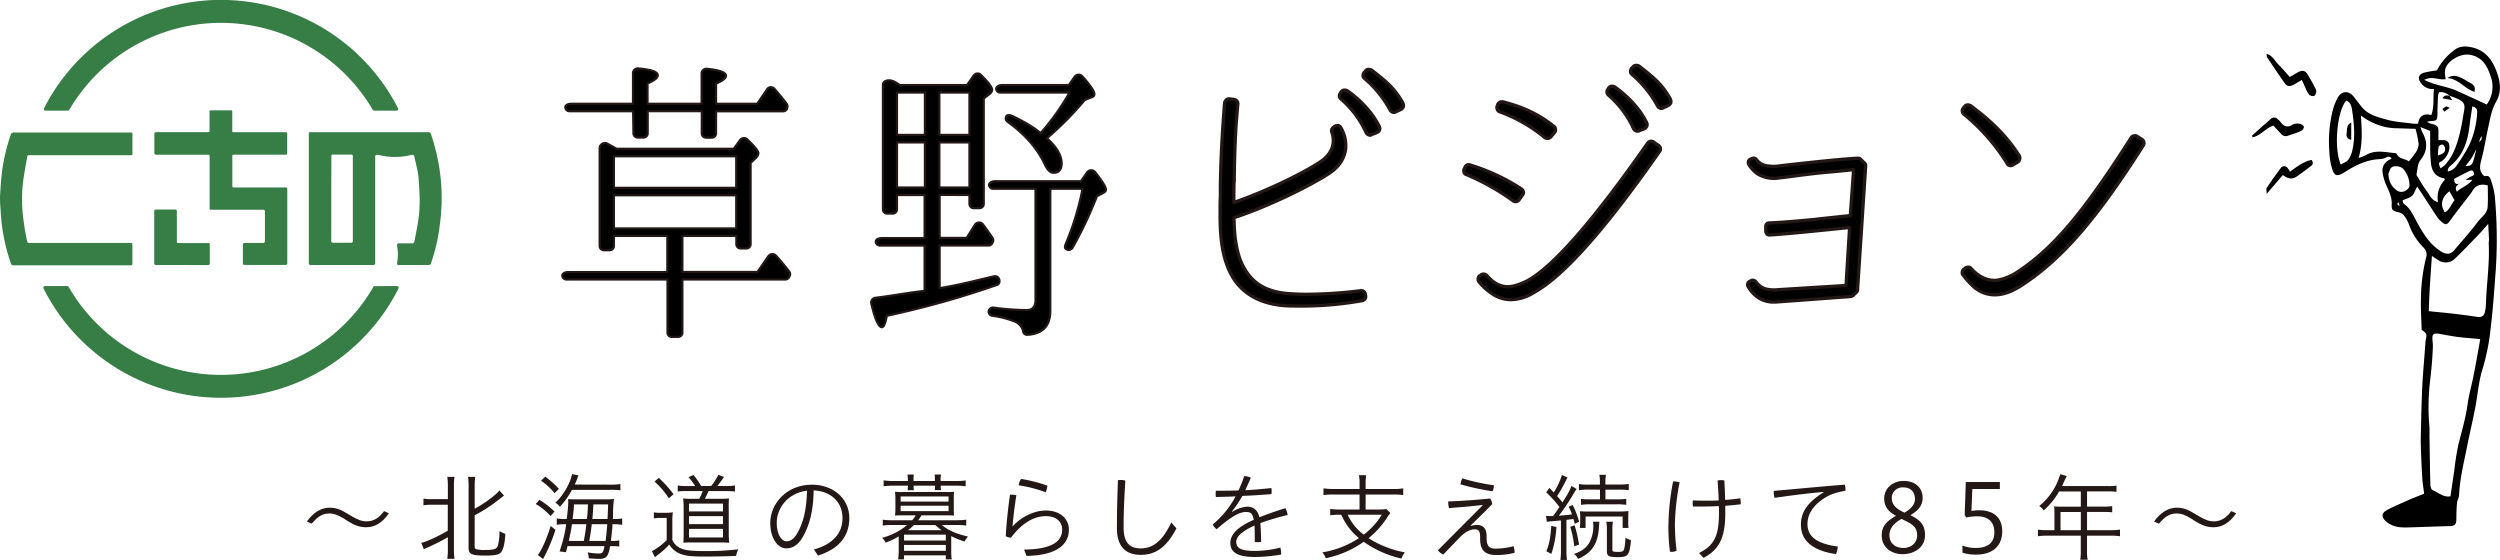 <svg xmlns="http://www.w3.org/2000/svg" viewBox="0 0 1132.09 253.56"><defs><style>.cls-1{fill:#367d46;}.cls-2,.cls-3{stroke:#231815;stroke-linecap:round;stroke-linejoin:round;}.cls-3{stroke-width:1.5px;}.cls-4{fill:#231815;}</style></defs><g id="レイヤー_2" data-name="レイヤー 2"><g id="レイヤー_4" data-name="レイヤー 4"><path d="M1095,56c.52-3.67,2.72-4.71,6-3.9,1.41-3.93.74-7.81,1.17-11.82a6.28,6.28,0,0,1-5.68-2.41c-1.89-2.29-1.39-4.24,1.4-5a53.66,53.66,0,0,1,5.63-1,26.9,26.9,0,0,1,7.79-9.13c2.56-2,5.12-1.91,7.82-1.35,5.13,1.08,8.43,4.2,10.61,9.06,2.34,5.24,3.47,10.56.62,15.57-2.09,3.68-2.7,7.53-3.55,11.43-1.09,5-1.88,10-3.15,14.9-.59,2.26-1.1,4.28.31,6.3.34.48,1,1.2,1.38,1.11,2-.5,2.36,1,2.73,2.17a32.26,32.26,0,0,1,1.63,6.77,211.84,211.84,0,0,1,.49,33.13c-.68,8.91-1.25,17.85-2.33,26.72a98.18,98.18,0,0,1-3.58,18.2c-1.78,5.53-2.2,11.18-3.21,16.78-1.11,6.08-2.58,12.1-3.79,18.17-1.48,7.45-3.37,14.85-3.74,22.5,0,1.17-.81,2.3-.92,3.47-.22,2.3-.28,4.62-.29,6.93,0,3-.58,3.58-3.4,3.65-6,.15-11.93.4-17.89.57-2.87.08-5.77.13-8.42-1.28a9.13,9.13,0,0,1-2.18-1.43c-2.21-2.1-2.1-3.76.62-5.22,3.11-1.65,6.37-3,9.6-4.44,2.2-1,4.45-1.83,7.07-2.9-.27-2.23-.69-4.6-.84-7-.29-4.52-.48-9.05-.63-13.59-.09-2.53-.07-5.06,0-7.59.18-7,.29-13.91.65-20.86.35-6.7,1-13.39,1.46-20.09,0-.11.06-.21.08-.32.57-3,.57-3-1.85-4.77-.12-4.53-.44-9.16-.33-13.77a81.5,81.5,0,0,1,2.29-18.73,4.39,4.39,0,0,0-1.11-4.73,28,28,0,0,1-6.65-10.61,14.66,14.66,0,0,0-2.52-4.26,4.16,4.16,0,0,0-2.24-1.12c-2.5-.59-3.17-1.1-3-3.48.18-3-1-5.51-2.16-8.13a22.11,22.11,0,0,1-2-6.64c-.31-2.9,1.43-4.93,4.15-6a1.65,1.65,0,0,0-2.45-.57,7.1,7.1,0,0,1-2.79.77c-5.76.18-10.75,2.57-15.44,5.53-4.2,2.66-5.32,2.52-6.63-2.32a31.34,31.34,0,0,1-.92-6.55,59.28,59.28,0,0,1,1.55-18.82,27.18,27.18,0,0,1,2.16-5.51c1.79-3.36,5.13-3.51,7.46-.47,1.14,1.49,2.28,3,3.45,4.46,2.9,3.64,7.28,4.64,11.36,5.79,3.91,1.1,8.08,1.28,12.14,1.85A19.35,19.35,0,0,0,1095,56Zm21.57,25.48a17.5,17.5,0,0,1,2.12-1.43c.87-.43,2.13-.55,1.51-2s-1.72-.68-2.54-.3c-2.15,1-4.24,2.16-6.3,3.22,0,2,.62,2.77,2.4,2.15-1.26.77-2.32,1.62-1.19,3.76,2.09-2.18,5.06-2.77,7-5.44Zm-7.35-38.12.09.07a5.74,5.74,0,0,0-4.83-1.67,8.14,8.14,0,0,0-.46,1.69c-.12,2.65-.24,5.3-.26,8,0,3-.26,3.25-3.14,3.39a13.44,13.44,0,0,0-1.54.28,4.93,4.93,0,0,0,2.23,1c2.57.7,3,1.3,2.89,4,0,1.07,0,2.15,0,3.34.94,0,1.7,0,2.46,0a2.46,2.46,0,0,1,2.45,2.27c.59,2.66-1.68,6.66-4.31,7.73-.16.06-.22.35-.35.58.06.28.1.61.2.93s.32.84.48,1.27a17.84,17.84,0,0,0,1.89-1.41c3.84-4,5.45-9,6.79-14.17.89-3.42,1.38-6.94,2-10.42.55-2.84,0-4.09-2.57-5.33A42.52,42.52,0,0,0,1109.24,43.36Zm.44,181.37c.59-4,1.15-7.9,1.74-11.79a118.89,118.89,0,0,1,1.89-11.78c1.52-6,3.27-11.91,4.12-18.08.56-4.14,1.75-8.19,2.56-12.31,1-4.76,1.79-9.55,2.67-14.33.19-1,.36-2.08.49-2.9-3.55-.33-6.84-.54-10.1-.95-3-.38-5.87-1-8.81-1.47-2.19-.35-2.86.27-2.73,2.41.08,1.21.24,2.42.2,3.62-.2,5.52-.74,11-1.38,16.47a99.37,99.37,0,0,0-.2,19.44c.15,1.87,0,3.76.07,5.64.1,6.86.18,13.73.37,20.59,0,.93.4,2.42,1,2.65C1104.24,223,1106.51,225.4,1109.68,224.73Zm-8.4-108.82c-.61,8.74-1.21,16.73-1.41,25,4,.41,7.64.74,11.25,1.16s7.21.89,10.79,1.44c1.58.24,2.9-.33,3.26-1.85a17.74,17.74,0,0,0,.56-3.6c.25-9.28,1.74-18.5,1.27-27.8,0-.66.15-1.33.12-2-.08-2.11-.21-4.23-.35-6.87-1.9,2.12-3.3,3.79-4.82,5.35-3.42,3.54-6.81,7.11-10.37,10.5a5.93,5.93,0,0,1-7.38.58C1103.46,117.41,1102.76,116.89,1101.28,115.91ZM1126.56,84c-3.15-1-5.61,0-7,2.52a12,12,0,0,1-1.13,1.62c-2.86,3.76-5.82,7.45-8.58,11.28-1.87,2.6-2.36,2.76-4.76.51a8.27,8.27,0,0,1-1.33-1.45c-2.43-3.69-4.82-7.4-7.23-11.1-.57-.87-1.16-1.72-1.93-2.85-1,1.74-1.43,3.31-2.47,4.23s-2.69,1.28-4.21,2c.26.64.33,1.32.69,1.57,2.85,2,4.12,5.07,5.7,7.94,2.92,5.32,5.93,10.54,11.4,13.79,2,1.19,4,1.15,5.5-.6,3.64-4.28,7.42-8.47,10.81-13,1.61-2.12,4.26-3.75,4.46-6.7C1126.73,90.61,1126.56,87.41,1126.56,84Zm-57.45-31.72c.38,6.48.91,12.69-1.06,19.25a26.58,26.58,0,0,0,3.5-1.38c4.2-2.46,8.61-1.15,13-.84a1.18,1.18,0,0,1,.82.47c1.14,2.45,4,2,5.37,3.33a39.08,39.08,0,0,0,3.08-3.9,7.66,7.66,0,0,0,1.43-3.87,47.07,47.07,0,0,0-1.41-7c-2.65-.08-5.06-.13-7.47-.24a32.32,32.32,0,0,1-5.58-.45A28.74,28.74,0,0,1,1069.11,52.32Zm28.63-16.15c5,2.6,10.15,2.93,14.67,4.94s9.14,4.18,13.67,6.26a13.65,13.65,0,0,0,2-12.13c-1.57-4.85-3.66-9.49-9.8-10.41-4.12-.62-9.94,2.58-11,6.63a9.09,9.09,0,0,0-.06,2.61,12.76,12.76,0,0,0,.3,1.82C1104.37,36.4,1101.49,34.26,1097.74,36.17Zm-1.68,21.39a16.23,16.23,0,0,0,.75,2.15c2.5,4.45,2.66,8.56-.77,12.84-1.28,1.61-1.3,4.27-1.76,6.48-.08.41.45,1,.74,1.42a56.91,56.91,0,0,0,3.89,6.14c1.39,1.72,2.09,4.2,5.1,5a11.58,11.58,0,0,1,3.06-10.07c.07-.08-.1-.39-.2-.75-4-.56-5.71-3.25-6.06-7-.18-2-.3-4-.34-6,0-2.82,0-5.65,0-8.42Zm-36.06,17c1.3-.79,2.68-1.22,3.39-2.16a11.31,11.31,0,0,0,1.82-4.2c1.43-6.12.8-12.28-.11-18.38-.23-1.51-.62-3.56-2.67-4.2C1058.3,50.28,1056.72,67.17,1060,74.51Zm21.56,4.17c.18,3.31,1.26,5.73,3.84,7.56a3.58,3.58,0,0,0,4,.05c.75-.39,1.68-1.37,1.69-2.09a11.1,11.1,0,0,0-2.91-7.8c-1-1.08-3.89-1.6-5.16-.62C1082.26,76.38,1082,77.69,1081.56,78.68Zm38-30.51c-.47,3.25-1,6.27-1.33,9.3-.82,6.68-2.86,12.74-8.18,17.28-.78.67-1.77,1.33-1.58,2.92a6.52,6.52,0,0,0,4.2-3,82.9,82.9,0,0,0,5.53-9.07,40.55,40.55,0,0,0,3.55-14.4C1121.79,50.12,1121.83,48.71,1119.52,48.17Zm-10.34,38.44c-3.57,2.65-4.35,6.2-2.11,9.55,2.29-1.2,2.83-3.73,4.41-5.47ZM1104,70.4c2.76-.89,3.45-1.6,3.19-3.48-.07-.57-.75-1.45-1.2-1.47a2.07,2.07,0,0,0-1.7,1A22.19,22.19,0,0,0,1104,70.4Zm17.41-3c-.71,1.36-1.33,2.77-2.14,4.06s-1.72,2.31-2.81,3.73C1119.59,75.08,1119.59,75.08,1121.4,67.43Zm-35.43,24c-.5,1.33-.5,1.33.7,1.79Zm37.87-29.75a9.35,9.35,0,0,0-.76,1.13,15.93,15.93,0,0,0-.48,1.63c.71-.77,1-1,1.09-1.22A6.82,6.82,0,0,0,1123.84,61.68Z"/><path d="M1042.37,36.2c-1.7,1-2.82,1.68-4,2.29-1.32.69-2.7.67-3.59-.58-2.8-3.95-5.49-8-8.19-12-.2-.29-.1-.78-.16-1.53,2.79.88,3.74,3.28,5.37,4.89s3.27,3.57,5.09,5.59c1.13-.65,2.33-1.37,3.54-2.05,2-1.14,3.35-1,4.51.87,1.29,2,2.42,4.21,3.56,6.35a2.6,2.6,0,0,1,.37,1.58c-.14.67-.48,1.7-.94,1.82a2.62,2.62,0,0,1-2.27-.53,13.38,13.38,0,0,1-1.71-3.17C1043.47,38.67,1043,37.6,1042.37,36.2Z"/><path d="M1029.47,56.87c-3.58,1.19-5.77,4.57-9.43,5.32-.12-.46-.27-.76-.2-.82,2.78-2.5,5.57-5,8.39-7.45a2.13,2.13,0,0,1,3.24.09,8.38,8.38,0,0,1,1,.92c1.52,2.11,3.15,3.24,5.78,1.46a5,5,0,0,1,3.24-.3c.7.11,1.75.84,1.81,1.38a2.48,2.48,0,0,1-1.34,1.88c-1.91.85-3.94,1.39-5.9,2.12a2.78,2.78,0,0,1-3.23-1C1031.67,59.25,1030.56,58.05,1029.47,56.87Z"/><path d="M1033.73,79.27l-7.31,8.54c0-1.4-.26-2.23,0-2.69,2-3,4.11-6,6.31-8.91a1.9,1.9,0,0,1,3.15-.16,9.5,9.5,0,0,1,1.08,1.7c3.38-2.41,6.22-4.66,9.79-5.32,1,1.36.52,2.18-.35,2.83-2.2,1.65-4.38,3.33-6.66,4.85C1037.78,81.46,1035.82,80.71,1033.73,79.27Z"/><path d="M1120.51,41.59c-4.49-1.37-7.07-5.93-12.29-6.23,2.69-1.74,4.7-1.32,9.66,1.76C1119.35,38,1121.42,38.71,1120.51,41.59Z"/><path d="M1109.24,43.36l1.18,2-4.44-.87c1.06-1.6,2.22-1.3,3.35-1.09Z"/><path d="M1109.34,48.81l-2.5,1.75c-.27-.4-.83-1.09-.75-1.17a4.59,4.59,0,0,1,1.64-1.16C1108,48.12,1108.51,48.49,1109.34,48.81Z"/><path d="M1064.72,63.3a2.3,2.3,0,0,1-2.06-2.93c.22-1.78-.17-3.86,2.06-4.86Z"/></g><g id="レイヤー_2-2" data-name="レイヤー 2"><path class="cls-1" d="M169.17,120H140.59a.74.74,0,0,1-.74-.74V60.86c0-1,.14-1,1-1h53a1.18,1.18,0,0,1,1.33.91A93.89,93.89,0,0,1,199,76.44a85.16,85.16,0,0,1,1,13.42c0,1.29,0,2.58-.09,3.88-.17,3.68-.64,7.52-1.17,11.17a80.94,80.94,0,0,1-3.55,14.21A1.07,1.07,0,0,1,194,120c-4.49,0-9,0-13.46,0-.7,0-.85-.26-.64-1.47a20.12,20.12,0,0,0,0-6.66c-.2-1.27-.1-1.67.72-1.67,2,0,4,0,6,0a.85.85,0,0,0,1-.78c.5-2.3,1.25-6.31,1.76-9.41a60.59,60.59,0,0,0,.65-10.15c0-1.52-.38-8.64-.65-10.67s-1.4-6.67-1.76-8.25c-.14-.74-.47-1-1.67-.72a29.65,29.65,0,0,1-14.23,0c-1.59-.36-1.82.1-1.82.76,0,12.42,0,44.73,0,48.29A.81.81,0,0,1,169.17,120ZM150,109c0,.71.24.92.95.92h7.82c.86,0,1-.15,1-.92V71c0-.89-.07-1-1-1H151c-1,0-.93,0-.93,1C150,77.32,150.05,102.66,150,109Z"/><path class="cls-1" d="M71,59.83H93.79c1.09,0,1.09,0,1.09-.95v-8c0-.92,0-.93,1-.93h8.3c.93,0,1,0,1,.92v8c0,1,0,1,.94,1h22.77c1.17,0,1.17,0,1.17,1.18v8c0,1,0,1-1,1h-22.7c-1.15,0-1.15,0-1.15,1.16V83.8c0,1.08,0,1.08,1.11,1.08h22.7c1,0,1.07,0,1.07,1.05v33.3a.69.69,0,0,1-.71.74c-6.09,0-12.44,0-18.53,0-.67,0-.88-.23-.87-.89,0-2.71,0-5.43,0-8.14,0-.7.21-.94.92-.93,2.69,0,5.38,0,8.07,0,.74,0,1-.24,1-1q0-6.56,0-13.09c0-.74-.2-.94-.94-.94-7.66,0-15.32,0-23,0-1.08,0-1.11,0-1.11-1.1V71.06c0-1,0-1-1-1H71c-.91,0-1.1-.23-1.1-1.14V60.63C69.86,60.05,70.37,59.83,71,59.83Z"/><path class="cls-1" d="M59.33,60c.5,0,.64.24.64.71,0,3,0,6,0,9,0,.4-.23.58-.64.56-.21,0-30.88,0-45.75,0-1.08,0-1.13,0-1.32,1.07-.62,3.54-1.27,7.09-1.77,10.65a65.7,65.7,0,0,0-.38,12.46c.14,2.86.61,5.72,1,8.56.3,2,.77,4.08,1.12,6.13.12.67.42.87,1.12.87,15.13,0,30.26,0,45.4,0,1.14,0,1.2,0,1.2,1.17,0,2.71,0,5.43,0,8.14,0,.66-.18.82-.86.82-14.16,0-49.51,0-53,0a1.2,1.2,0,0,1-1.21-1A87.64,87.64,0,0,1,.93,102.52c-.41-3-.56-6-.77-9a38.15,38.15,0,0,1-.12-5C.24,85,.48,81.48.88,78a84.29,84.29,0,0,1,4-17A1.3,1.3,0,0,1,6.3,60C15.05,60,58.83,60,59.33,60Z"/><path class="cls-1" d="M82.41,120c-3.88,0-7.76,0-11.64,0-.68,0-.93-.19-.93-.91,0-7.73,0-15.47,0-23.2,0-.89.06-1,1-1h8.3c.87,0,.94.07.94,1v13.17c0,1,0,1,1,1H94c1,0,1,0,1,1,0,2.7,0,5.39,0,8.08,0,.71-.23.92-.93.91C90.22,120,86.32,120,82.41,120Z"/><path class="cls-1" d="M169.7,129.56a.69.69,0,0,0-.63.36,79.67,79.67,0,0,1-138,0,.72.72,0,0,0-.63-.37H20.38a.74.74,0,0,0-.67,1.07,90,90,0,0,0,160.75,0,.74.74,0,0,0-.66-1.07Zm9.87-79.46a.75.75,0,0,0,.67-1.08,90,90,0,0,0-160.3,0,.75.75,0,0,0,.66,1.08H30.74a.75.75,0,0,0,.63-.36,79.64,79.64,0,0,1,137.44,0,.73.73,0,0,0,.63.36Z"/><path class="cls-2" d="M279.2,67.36h53.08l2.86-3.94a2.17,2.17,0,0,1,3.4-.14q4.9,4.69,4.9,6.13a3.56,3.56,0,0,1-1.23,2.17l-2.31,2.18v36.75a1.93,1.93,0,0,1-2,2h-2.45a1.93,1.93,0,0,1-2-2v-3.68H309v16.33h34l4.9-7.07a2.24,2.24,0,0,1,3.54-.28c2.31,2.59,4.22,4.9,6,7.22a1.84,1.84,0,0,1,.13,2l-.27.54a2.06,2.06,0,0,1-1.63,1H309v24a1.93,1.93,0,0,1-2,2h-2.73a1.93,1.93,0,0,1-2-2v-24H256.48a1.87,1.87,0,0,1-1.77-1.36c-.41-1.08.81-2,2.58-2H302.2V106.83H278v4.49a1.93,1.93,0,0,1-2,2h-2.45a1.92,1.92,0,0,1-2-2v-44a2.39,2.39,0,0,1,3.67-2.17Zm7.49-17H257.84A1.87,1.87,0,0,1,256.07,49c-.41-1.09.81-2,2.58-2h28V33.21A2.15,2.15,0,0,1,289.14,31c5.85.54,8.71,1.49,8.71,3.13,0,1.09-1.5,2.31-4.63,3.67V47h24.5V33.34a2.16,2.16,0,0,1,2.45-2.18c5.58.55,8.57,1.64,8.57,3.13,0,1.09-1.5,2.32-4.49,3.54V47h18.64l4.36-6.4a2.11,2.11,0,0,1,3.54-.27c2,2.32,3.81,4.49,5.44,6.67a2,2,0,0,1,.27,1.77l-.13.54a2,2,0,0,1-1.77,1.09H324.25v9.94a1.93,1.93,0,0,1-2,2h-2.45a1.93,1.93,0,0,1-2-2V50.35h-24.5v9.94a1.93,1.93,0,0,1-2,2h-2.45a1.93,1.93,0,0,1-2-2ZM278,85.06h55.39V70.77H278Zm55.39,18.37v-15H278v15Z"/><path class="cls-2" d="M437.89,38.51l3-4.22a2.1,2.1,0,0,1,3.4-.27c3.4,3.4,5,5.58,5,6.67a2.83,2.83,0,0,1-1.23,1.91l-2.58,2V92.27a1.93,1.93,0,0,1-2,2H441a1.93,1.93,0,0,1-2-2v-4H425.5v19.46h12.25l3.67-5.85a2.23,2.23,0,0,1,3.68-.27c1.36,1.77,2.72,3.67,4.35,6.12a1.65,1.65,0,0,1,.14,1.77l-.27.68a2.08,2.08,0,0,1-1.64,1H425.5v19.32l3-.54c7.63-1.36,14.84-3.27,21.37-4.77a2.05,2.05,0,0,1,2.72,2,1.73,1.73,0,0,1-1.36,1.9A412.3,412.3,0,0,1,401.55,143c-.55,3.4-1.36,5.17-2.18,5.17-1.5,0-3.13-3.53-4.76-10.48a2.17,2.17,0,0,1,1.9-2.85c6.94-.82,14-2.18,21.1-3l1.09-.13V111.19H398.42a1.88,1.88,0,0,1-1.77-1.36c-.41-1.09.82-2,2.58-2H418.7V88.32H406.18v6.4a1.93,1.93,0,0,1-2.05,2h-2.31a1.93,1.93,0,0,1-2-2V38.38c0-2,3-2.73,5.72-1.09.95.54,1.49,1,2,1.22ZM418.83,61.1V41.92H406.18V61.1Zm-12.65,3.41V84.92h12.65V64.51Zm19.18-3.41H439V41.92H425.36ZM439,84.92V64.51H425.36V84.92Zm36.61.55v55.38c0,6.67-3.4,10.35-10.34,10.76a1.86,1.86,0,0,1-2-1.77,6.26,6.26,0,0,0-3.68-4.22A42,42,0,0,0,449.45,143a1.91,1.91,0,0,1-1.77-1.9,2,2,0,0,1,2.45-1.77,115.31,115.31,0,0,0,14.7,1.09q4.08,0,4.08-4.49V85.47H449.59A1.71,1.71,0,0,1,448,84.24c-.55-1.09.81-2.18,2.72-2.18h38.78l2.73-3.94a2.29,2.29,0,0,1,3.81,0c3.13,3.94,4.76,6.53,4.76,7.75,0,.55-.41,1.09-1.22,1.5l-2.86,1.5a181.65,181.65,0,0,1-11,23.27,2.09,2.09,0,0,1-3.13.54c-.4-.27-.4-1.08-.13-1.9a124.63,124.63,0,0,0,7.75-25.31Zm8.71-43.55H452.86a1.72,1.72,0,0,1-1.64-1.23c-.54-1.09.82-2.18,2.72-2.18H484l2.59-3.67a2.23,2.23,0,0,1,3.53-.27c3.68,4.08,5.45,6.8,5.45,8a1.31,1.31,0,0,1-.95,1.36l-3.41,1.36A147.51,147.51,0,0,1,474.09,62.6c4.49,4.08,6.66,7.89,6.66,11.3,0,2.86-1.22,4.35-3.67,4.35q-2.25,0-4.08-4.08c-3.4-7.08-8.85-13.34-16.74-19.05a1.78,1.78,0,0,1-.55-2.45c.28-.68,1.5-.68,2.72-.14,5,2.45,9.26,4.76,12.8,7.76A107.62,107.62,0,0,0,484.29,41.92Z"/><path class="cls-3" d="M583.91,138.54c-12.52-.41-21.64-5.31-26.4-14.29-4.36-8.16-5-18-5-27.35,0-2.86,0-5.72.14-8V83.7c.27-17.29,1.5-31.71,1.9-37.16a2.87,2.87,0,0,1,.82-1.36,1.55,1.55,0,0,1,1.09-.41h.27l2.18.28a1.92,1.92,0,0,1,1.63,2c-.27,3-.54,6.26-.81,9.66-.41,6.8-.68,13.06-.82,23.82v1.08c0,.68-.14,1.5-.14,2.32,0,2.31-.13,5.17,0,7.75C574,86.42,591,78,598.2,73.08c4.9-3.4,6.67-8.17,4.9-13.2a1.88,1.88,0,0,1,.68-2.18l.68-.54a2.5,2.5,0,0,1,1.09-.27H606a1.7,1.7,0,0,1,1.22,1,15.7,15.7,0,0,1,2.18,7.89c.14,5-2.72,9.66-7.62,12.79-7.49,4.9-25.72,14.29-43,20,.14,9.93,1.5,17.42,4.49,22.59,4.09,7.49,10.62,11.16,20.69,11.84,2.31.14,4.9.27,7.62.27a207.17,207.17,0,0,0,24.64-1.63h.27a1.76,1.76,0,0,1,1.77,1.5l.13.68a1.86,1.86,0,0,1-.27,1.49,2,2,0,0,1-1.22.82,156.07,156.07,0,0,1-27.63,2.45ZM618.61,60a44,44,0,0,0-11.29-15.11,1.79,1.79,0,0,1-.41-2.59l.41-.68a1.94,1.94,0,0,1,1.22-.81H609a2.5,2.5,0,0,1,1.09.27c4.63,3.26,10.89,8.84,14.56,16.33a1.86,1.86,0,0,1,0,1.5c-.13.54-.54.81-1.09,1.09l-2.45.95a1,1,0,0,1-.68.27A2.29,2.29,0,0,1,618.61,60ZM629.5,49.81a50.36,50.36,0,0,0-11.57-14.29,1.45,1.45,0,0,1-.68-1.23,2.06,2.06,0,0,1,.41-1.36l.82-.95a1.57,1.57,0,0,1,1.36-.54,3.77,3.77,0,0,1,1.22.27c7.08,5.44,10.76,8.71,14.29,15.1a2.88,2.88,0,0,1,.14,1.5,2.39,2.39,0,0,1-1.09,1.23l-2.31,1.09a2,2,0,0,1-.82.27A2,2,0,0,1,629.5,49.81Z"/><path class="cls-3" d="M685.16,90.91a104.8,104.8,0,0,0-21.09-11.84,1.56,1.56,0,0,1-1.09-.95,2.72,2.72,0,0,1,0-1.5l.41-.82a1.76,1.76,0,0,1,1.77-1.22.85.85,0,0,1,.54.13A90.54,90.54,0,0,1,689,85.6a2,2,0,0,1,.82,1.23,1.52,1.52,0,0,1-.41,1.49l-1.5,2.18a2.34,2.34,0,0,1-1.49.82A2.23,2.23,0,0,1,685.16,90.91Zm-1.09,44.77a15.12,15.12,0,0,1-8.43-2.72,25.4,25.4,0,0,1-5.86-5.31,1.92,1.92,0,0,1-.4-1.49,1.42,1.42,0,0,1,.68-1.23l.54-.41a1.55,1.55,0,0,1,1.09-.4,2.05,2.05,0,0,1,1.5.54c2.45,2.72,5.3,5.17,9.52,5.17,2.59,0,5.58-1,9-2.72,11.84-6.53,30.08-27.49,54.44-62.33a1.93,1.93,0,0,1,1.63-.82,1.55,1.55,0,0,1,1.09.41l2.18,1.5a2,2,0,0,1,.82,1.22,1.6,1.6,0,0,1-.27,1.36c-25.05,35.8-43.69,56.75-57.16,64.1a20,20,0,0,1-10.21,3.13Zm15.52-73.35a68.67,68.67,0,0,0-20.42-11.7,1.55,1.55,0,0,1-1.08-1,1.81,1.81,0,0,1-.14-1.49l.27-.82a2.14,2.14,0,0,1,1.91-1.23h.4c9.4,2.45,16.61,5.86,23.14,11.16a1.44,1.44,0,0,1,.68,1.23,1.53,1.53,0,0,1-.41,1.5l-1.63,2a2.18,2.18,0,0,1-1.5.68A2.2,2.2,0,0,1,699.59,62.33Zm40.15-4.08a44.17,44.17,0,0,0-11.3-15.11,1.91,1.91,0,0,1-.41-2.59l.41-.68a2,2,0,0,1,1.22-.81h.41a2.5,2.5,0,0,1,1.09.27c4.63,3.27,10.89,8.85,14.56,16.33a1.86,1.86,0,0,1,0,1.5,2.4,2.4,0,0,1-1,1.09l-2.59,1c-.13.14-.4.14-.68.14A2.1,2.1,0,0,1,739.74,58.25ZM750.62,48a50.36,50.36,0,0,0-11.57-14.29,1.65,1.65,0,0,1-.68-1.23,2.75,2.75,0,0,1,.41-1.49l.82-.82a1.57,1.57,0,0,1,1.36-.54,2,2,0,0,1,1.22.27c7.08,5.44,10.76,8.71,14.29,15.11a2.83,2.83,0,0,1,.14,1.49,2.39,2.39,0,0,1-1.09,1.23l-2.31,1.09a2,2,0,0,1-.82.27A2,2,0,0,1,750.62,48Z"/><path class="cls-3" d="M803.29,136.77a12.62,12.62,0,0,1-6.94-1.9,14.8,14.8,0,0,1-4.76-5.17,1.79,1.79,0,0,1-.14-1.23,1.44,1.44,0,0,1,.81-1l.69-.41a1.43,1.43,0,0,1,.68-.14,1.75,1.75,0,0,1,1.36.55c1.77,2.18,3.4,3.81,8.3,3.81h.41l32.25-2L837.58,103c-10.61,1.09-29,3-36.2,3.4a1.62,1.62,0,0,1-1.22-.41,2,2,0,0,1-.55-1.22v-2.18a1.47,1.47,0,0,1,1.5-1.63c4.36-.14,12.93-.82,21-1.63,3.27-.41,6.4-.68,9.12-1s5.31-.54,6.67-.68l1.49-20.82c-3,.27-7.89.82-12.92,1.23-7.35.68-15.52,1.9-19.06,2.31l-1.36.14a17.51,17.51,0,0,1-2.58.27,14.66,14.66,0,0,1-7.49-2,14,14,0,0,1-4.08-4.36,2.37,2.37,0,0,1-.14-1.36,1.62,1.62,0,0,1,.95-1l.68-.27a1.21,1.21,0,0,1,.68-.14,1.34,1.34,0,0,1,1.23.54c2,2.59,4.22,3.13,8.17,3.13h.13a8.73,8.73,0,0,0,1.77-.13c5.31-.68,28.85-3.27,35.93-3.54h.13a1.55,1.55,0,0,1,1.09.41l1.77,1.77a1.46,1.46,0,0,1,.55,1.22l-3.68,56.07a1.51,1.51,0,0,1-.41,1.09l-1.49,1.5a2.66,2.66,0,0,1-1.09.54L804,136.77h-.68Z"/><path class="cls-3" d="M894.2,130.24a38.68,38.68,0,0,1-5.17-5.58,1.53,1.53,0,0,1-.41-1.5,1.42,1.42,0,0,1,.68-1.22l.68-.55a2.23,2.23,0,0,1,1.22-.41,1.57,1.57,0,0,1,1.36.55c2.18,2.45,5.72,5.44,10.62,5.44,2.18,0,6.26-1.09,10.21-3.67,16.19-10.62,29.8-26.54,51.71-61a1.93,1.93,0,0,1,1.64-.82,1.16,1.16,0,0,1,1,.27L970,63.15a2,2,0,0,1,.82,1.22,1.93,1.93,0,0,1-.27,1.5c-21.37,33.61-36.88,51.44-55,63.28-4.62,3-8.57,4.36-12.38,4.36A14.65,14.65,0,0,1,894.2,130.24ZM908.9,74a90,90,0,0,0-19.6-22.32A1.94,1.94,0,0,1,889,49l.68-.81a1.74,1.74,0,0,1,1.49-.69,3.14,3.14,0,0,1,1.09.28c7.08,5.3,15.38,12.11,22.19,22.86a2.25,2.25,0,0,1-.68,2.72l-2.32,1.36a2.46,2.46,0,0,1-1,.28A1.65,1.65,0,0,1,908.9,74Z"/><path class="cls-4" d="M176.11,232.44c-3.14,4.52-6.54,6.32-10.32,6.32-2.88,0-5.21-.85-8.39-2.83l-1.5-1c-2.88-1.72-4.6-2.41-6.8-2.41-3.65,0-5.72,2.07-7.95,4.6l-2.19-.94c3.13-4.35,6.62-6.28,10.27-6.28,3,0,5.16.9,8.34,2.84l1.55.94c2.88,1.68,4.73,2.41,6.88,2.41,3.31,0,5.81-1.72,7.91-4.64Z"/><path class="cls-4" d="M195.5,228.57a20.88,20.88,0,0,0-3.74.26v-3.05a18.41,18.41,0,0,0,3.74.26h7.31v-5.76a28.8,28.8,0,0,0-.26-4.35h3.27a27.63,27.63,0,0,0-.26,4.35v28.33a28.08,28.08,0,0,0,.26,4.43h-3.27a29.85,29.85,0,0,0,.26-4.47v-5.29a102.5,102.5,0,0,1-9.29,4.69,15.23,15.23,0,0,0-1.59.77l-1.16-2.92c2.15-.39,7.83-3,12-5.51V228.57Zm19.44,18.84c0,.77.17,1.07.73,1.29a14.43,14.43,0,0,0,3.91.34c3.78,0,5-.3,5.63-1.46.56-1,.95-3.78,1-7.09a10,10,0,0,0,2.63,1.24c-.22,4.56-1,7.35-2.07,8.52-1,1-2.84,1.33-7.09,1.33-6.11,0-7.49-.65-7.49-3.53V220.28a26,26,0,0,0-.25-4.35h3.26a30.24,30.24,0,0,0-.25,4.35v10.1c4.55-2.45,10-6.54,11.18-8.3l2.1,2.32-1.54,1.21a71.73,71.73,0,0,1-11.74,7.74Z"/><path class="cls-4" d="M244.26,226.34a39.44,39.44,0,0,1,6.84,5.29l-1.81,2.06a27,27,0,0,0-6.7-5.46Zm7.27,13.59a76.5,76.5,0,0,1-4.9,11.86,9.15,9.15,0,0,0-.43.82,3.45,3.45,0,0,0-.26.56l-2.41-1.89c1.51-1.55,4.34-7.91,5.81-13.12Zm-4.64-24.08a43.74,43.74,0,0,1,6.19,5.5l-1.94,2a28.63,28.63,0,0,0-6.15-5.68Zm28.55,3.61a31.94,31.94,0,0,0,5.5-.26V222a44.91,44.91,0,0,0-5.33-.17H259a35.61,35.61,0,0,1-5.46,7.65,8.62,8.62,0,0,0-2.06-1.89c3.22-2.67,6.88-8.9,7.56-12.9l2.93.6a4.06,4.06,0,0,1-.26.56l-.39,1.07c-.3.82-.64,1.6-1.07,2.5ZM257,247.32c-.26,1-.35,1.42-.73,2.75l-2.88-.38a63.31,63.31,0,0,0,3-12.3H256a19.17,19.17,0,0,0-3.87.26v-2.88a23.77,23.77,0,0,0,4.05.25h.43a68.3,68.3,0,0,0,.73-7.78c0-.08-.05-.47-.09-1.2.43,0,1.33.08,3,.08h13.42a37,37,0,0,0,4.38-.17,44.47,44.47,0,0,0-.43,6.41c0,.86,0,1.5-.13,2.66h.31a22.14,22.14,0,0,0,3.95-.25v2.88a25.1,25.1,0,0,0-3.95-.26h-.48l0,.56v.6c-.13,1.59-.35,3.7-.69,6.41h.47a14,14,0,0,0,3.32-.26v2.79a25.88,25.88,0,0,0-3.4-.17h-.73c-.86,4.82-1.68,5.76-5.12,5.76-.95,0-2.32-.08-4.6-.25a7.23,7.23,0,0,0-.47-2.71,27.23,27.23,0,0,0,4.68.51c2.15,0,2.33-.21,2.93-3.31Zm2-9.93c-.35,2.41-.52,3.4-1.42,7.57h6.79c.69-3.74.77-4.35,1.16-7.57Zm6.79-2.37c.3-3,.3-3.14.47-6.62h-6.32c-.17,2.8-.21,3.14-.64,6.62Zm2.19,2.37c-.43,3.52-.56,4.26-1.12,7.57h7.36c.26-1.81.51-4.3.77-7.57Zm7.14-2.37c.09-1.89.17-4.12.26-6.62h-6.67c-.21,3.79-.25,4.3-.47,6.62Z"/><path class="cls-4" d="M296.08,232a15.5,15.5,0,0,0,3.22.22h2.2a23,23,0,0,0,3.18-.22,31.13,31.13,0,0,0-.22,4.39v8.13a7.31,7.31,0,0,0,4.26,3.95c1.85.78,5,1.08,11,1.08a115.48,115.48,0,0,0,14.62-.82,11.71,11.71,0,0,0-1,3c-4.42.18-10.53.3-14.31.3-6.32,0-9.16-.38-11.57-1.5a10.39,10.39,0,0,1-4.39-3.91,39.63,39.63,0,0,1-5.46,4.86c-.3.25-.56.47-1,.86l-1.42-2.76a26.84,26.84,0,0,0,6.71-5V234.55h-2.75a13.75,13.75,0,0,0-3.05.22Zm2.23-15.6A49.66,49.66,0,0,1,305,223.8l-2.11,1.85a36.67,36.67,0,0,0-6.49-7.57Zm16.47,3.69a26,26,0,0,0-3-4l2.27-1a34.75,34.75,0,0,1,3.44,5h4.56a25.65,25.65,0,0,0,3.23-5.07l2.53.95a33.39,33.39,0,0,1-3,4.12h3.87a22.59,22.59,0,0,0,4.13-.25v2.75a38.59,38.59,0,0,0-4.13-.22h-7.83c-.56,1.33-1,2.24-1.63,3.49h6.79a25.66,25.66,0,0,0,4.09-.18A40.3,40.3,0,0,0,330,230v11.44a37.71,37.71,0,0,0,.22,4.34,30.93,30.93,0,0,0-3.14-.13H313.62c-1.46,0-3.48,0-4.17.13.09-1.12.13-2.66.13-4.08V229.82a34.88,34.88,0,0,0-.22-4.13,31.82,31.82,0,0,0,4.48.18h2.79a20.81,20.81,0,0,0,1.59-3.49h-7.05a33.58,33.58,0,0,0-4.26.17v-2.7a25.49,25.49,0,0,0,4.3.25ZM312,243.37h15.39V239.5H312Zm0-11.79h15.4v-3.52h-15.4Zm0,5.77h15.4v-3.62h-15.4Z"/><path class="cls-4" d="M368.58,248.83c8.64-2.41,12.94-7.44,12.94-14.19,0-8-6.11-12.34-13.07-12.56-.09,8.82-1.77,15.61-4.86,21-2.37,4-4.78,5.24-7.57,5.24-3.7,0-7.22-4.39-7.22-11.52,0-8.69,7.35-17.33,18.92-17.33,9.07,0,16.89,5.85,16.89,15.18,0,8.6-5.24,14.1-14.19,16.94Zm-16.86-12.09c0,5.68,2.45,8.39,4.43,8.39,1.68,0,3.4-.95,4.94-3.79,2.71-4.64,4.17-10.66,4.35-19.13C356.23,223.33,351.72,230.64,351.72,236.74Z"/><path class="cls-4" d="M408.65,233.35c-1.12,0-2.41,0-3.35.13.08-.69.17-2,.17-2.8v-5.07c0-.86-.09-2.24-.17-2.93a25,25,0,0,0,3.35.13h20.08a24.66,24.66,0,0,0,3.31-.13,21.75,21.75,0,0,0-.13,2.93v5.07a20.56,20.56,0,0,0,.13,2.8c-.94-.09-2.28-.13-3.35-.13h-11.4a15.82,15.82,0,0,1-1.5,2.23h17.37a30.85,30.85,0,0,0,4.39-.25V238a29.87,29.87,0,0,0-4.39-.26h-6.62c2.62,2.32,6.71,4.13,11.78,5.21a12.59,12.59,0,0,0-1.5,2.27,37.13,37.13,0,0,1-6.07-2.45v6.93a25.73,25.73,0,0,0,.22,3.61H428.3v-1.85H409.38v1.85h-2.66a33.86,33.86,0,0,0,.25-3.61v-6.8a33.52,33.52,0,0,1-5.93,2.84,6.22,6.22,0,0,0-1.63-2.19,29.17,29.17,0,0,0,11.39-5.81h-6.75a27.35,27.35,0,0,0-4.3.26v-2.66a29.2,29.2,0,0,0,4.3.25h9a10.34,10.34,0,0,0,1.59-2.23Zm2.45-16a13.56,13.56,0,0,0-.17-2.45h2.88a13.63,13.63,0,0,0-.13,2.45v.47h9.68v-.47a18.67,18.67,0,0,0-.13-2.45h2.88a13.14,13.14,0,0,0-.17,2.49v.43h7a28,28,0,0,0,4.35-.26v2.67a26.3,26.3,0,0,0-4.26-.3h-7.05a9.52,9.52,0,0,0,.17,2h-2.88a8.54,8.54,0,0,0,.13-2h-9.68a9.06,9.06,0,0,0,.13,2.06h-2.88a13.71,13.71,0,0,0,.17-2.06h-6.75a34.6,34.6,0,0,0-4.25.26v-2.67a27.22,27.22,0,0,0,4.3.3h6.7Zm-3.26,9.8h21.71v-2.32H407.84Zm0,4.3h21.71V229H407.84Zm1.54,13.33H428.3v-2.66H409.38Zm0,4.65H428.3v-2.67H409.38Zm4.47-11.66a21.75,21.75,0,0,1-2.7,2.32h15.22c-1-.73-1.42-1.11-2.84-2.32Z"/><path class="cls-4" d="M463.74,248.87c11.61-.13,17.24-3.14,17.24-9.07,0-3.4-2.45-6.07-7.4-6.07-5.8,0-11.22,3.66-15.78,9.76a5.11,5.11,0,0,1-2.36-.68c.34-6.32,1.07-12.82,1.93-18.84a12.85,12.85,0,0,1,2.88.3c-.94,5.81-1.42,10.58-1.76,14l.17,0c3.57-4,9.42-7.09,14.92-7.09,6.58,0,10.45,3.87,10.45,8.56,0,7.39-6.23,11.74-19.18,12Zm10.57-28.94a11.51,11.51,0,0,1-.77,3,57.12,57.12,0,0,0-12.21-3.14,6.4,6.4,0,0,1,1-2.92A67.62,67.62,0,0,1,474.31,219.93Z"/><path class="cls-4" d="M505.79,236.92c0-5.85.22-12.34.43-19.44a6.81,6.81,0,0,1,1.38-.13,6.59,6.59,0,0,1,2,.3c-.48,7.79-.78,14.23-.78,19.44V239c0,6.84,2.88,9.33,7.7,9.33,5.37,0,9.72-3,13.89-11.73l2.32,2.66c-4.77,9.2-10,12-16.21,12-5.85,0-10.75-2.88-10.75-12.13Z"/><path class="cls-4" d="M558,231.8a14.49,14.49,0,0,1,6.71-2.37c3,0,4.86,1.68,5.59,4.78,3.74-1.42,7.78-2.88,11.78-4.09a8.57,8.57,0,0,1,1,3.1,109.09,109.09,0,0,0-12.34,3.65c.21,2.84.3,5.25.34,8.52a9.1,9.1,0,0,1-1.5.13,7.61,7.61,0,0,1-1.38-.13c0-3.1,0-5.25-.13-7.4-5.72,2.62-8.25,5-8.25,7.4,0,2.75,2.06,4.08,8.34,4.08a47,47,0,0,0,11.61-1.5,9.65,9.65,0,0,1,.38,2.79v.35a71.61,71.61,0,0,1-12,1.11c-7.91,0-11-2.27-11-6.32,0-3.61,2.71-7.05,10.57-10.49-.51-3-1.46-3.57-3.52-3.57-2.8,0-6.49,1.89-13.29,7.83a5.91,5.91,0,0,1-1.72-2.2,41.74,41.74,0,0,0,10.32-12.68c-3,.13-5.89.21-8.9.26a8.16,8.16,0,0,1-.13-1.51,6.66,6.66,0,0,1,.13-1.33c1.2,0,2.45,0,3.66,0q3.29,0,6.57-.13a55.53,55.53,0,0,0,2.58-6.49,8.06,8.06,0,0,1,3,.73c-.81,1.94-1.76,4-2.49,5.68,3.87-.22,7.91-.56,11.78-1a8,8,0,0,1,.13,1.46c0,.43,0,.86-.08,1.29-4.39.35-8.78.65-13.16.82a53.61,53.61,0,0,1-4.69,7Z"/><path class="cls-4" d="M615.66,218.86a16,16,0,0,0-.31-3.66h3.32a18.42,18.42,0,0,0-.26,3.66v2.58H631a25.94,25.94,0,0,0,4.42-.3v3.05a29.85,29.85,0,0,0-4.42-.26h-12.6v6.79h5.72a23.18,23.18,0,0,0,3.69-.21l1.81,1.81a14.39,14.39,0,0,0-1.5,2.1,40.44,40.44,0,0,1-8.39,9.29,45.87,45.87,0,0,0,16.43,6.41,9.6,9.6,0,0,0-1.55,2.83,48.2,48.2,0,0,1-17.07-7.61,45.68,45.68,0,0,1-17.16,7.44,10.55,10.55,0,0,0-1.55-2.66,42.16,42.16,0,0,0,16.56-6.45,27.51,27.51,0,0,1-8-10.58h-.56a28.22,28.22,0,0,0-4.47.26v-2.88a28.06,28.06,0,0,0,4.51.25h8.78v-6.79H603.74a29.85,29.85,0,0,0-4.42.26v-3.05a30.85,30.85,0,0,0,4.42.3h11.92Zm-5.38,14.23a22.89,22.89,0,0,0,7.27,9,32.25,32.25,0,0,0,8.17-9Z"/><path class="cls-4" d="M671.3,228.66c-4.6.6-9.72,1-15.14,1.42a9.47,9.47,0,0,1-.34-2.41,3,3,0,0,1,0-.6c6.28-.22,12.6-.69,19-1.33a6.4,6.4,0,0,1,.91,2.53c-3.44,3.61-6.84,6.8-9.81,9.76l.13.13a10.55,10.55,0,0,1,2.93-.43c2.79,0,4.21,1.81,4.21,5.12v.6c0,3.83,1.12,5,4.08,5a32.65,32.65,0,0,0,8.13-1.12,8,8,0,0,1,.43,2.5,2.19,2.19,0,0,1,0,.51,32.54,32.54,0,0,1-8.13,1c-5.5,0-7.44-2.41-7.44-7.44v-.6c0-2.92-.77-3.61-2.53-3.61s-4.05,1-6.54,3.52-5.12,5.34-7.65,7.92a7.53,7.53,0,0,1-2.41-1.94l20.25-20.34Zm5.2-8.9a6.37,6.37,0,0,1-.64,2.71,114.29,114.29,0,0,1-14.49-3.14,8,8,0,0,1,.81-2.71A94.37,94.37,0,0,0,676.5,219.76Z"/><path class="cls-4" d="M700.11,233.56a9.5,9.5,0,0,0,1.42.13l1.76,0c1.46-2,1.55-2.15,2.88-4.09a49.63,49.63,0,0,0-6-6.66l1.42-2c1.12,1.12,1.42,1.46,2,2.06a31.06,31.06,0,0,0,3.7-7.91l2.58,1.16a9.43,9.43,0,0,0-.77,1.38,61.41,61.41,0,0,1-4,7c1.24,1.41,1.5,1.67,2.45,2.88,2.62-4.13,3.7-6.11,4-7.49l2.41,1.42c-.26.35-.39.56-.48.65s-.73,1.25-1.67,2.79a104.05,104.05,0,0,1-5.89,8.65c3.35-.26,4.6-.39,5.93-.61a25,25,0,0,0-1.5-3.44l1.8-.81a37.47,37.47,0,0,1,2.93,7.61l-2,.9c-.26-1.12-.35-1.38-.56-2.19-1,.17-2.07.3-3.18.43v14a26.59,26.59,0,0,0,.25,4.17h-3a27.56,27.56,0,0,0,.26-4.17V235.67c-1.64.17-2.8.26-3.66.34a24.34,24.34,0,0,0-2.75.3Zm4.69,5.08a46.31,46.31,0,0,1-2.28,12.16l-2.28-1.16c1.33-3.35,1.85-6,2.23-11.48Zm8.25-.78a65.88,65.88,0,0,1,2,8.73l-2.19.78a42.91,42.91,0,0,0-1.81-8.82Zm11.22-1.59a23.4,23.4,0,0,0-.21,2.62c-.47,7.36-3.27,11.57-9.46,14.19a6.1,6.1,0,0,0-1.85-2.23c3.53-1.25,5.42-2.63,6.84-4.9a15.51,15.51,0,0,0,1.93-7.79,9.55,9.55,0,0,0-.17-1.89Zm-5-14.58A26.78,26.78,0,0,0,715,222V219.2a27.26,27.26,0,0,0,4.3.26h5.2v-1a17.41,17.41,0,0,0-.26-3.44h3a19.6,19.6,0,0,0-.26,3.53v.86h6.32a27.49,27.49,0,0,0,4.26-.26V222a25.73,25.73,0,0,0-4.21-.26H727v4.39h5.25a36,36,0,0,0,4.17-.21v2.7a25.4,25.4,0,0,0-4.17-.25H720.1a25.82,25.82,0,0,0-4.17.25v-2.7a35.46,35.46,0,0,0,4.17.21h4.43v-4.39Zm-3.87,17.38a17.72,17.72,0,0,0,.17-2.67v-2.11a13.85,13.85,0,0,0-.17-2.79,37.42,37.42,0,0,0,4,.13h13.63a34.09,34.09,0,0,0,4.42-.22,27.14,27.14,0,0,0-.12,2.75v2.41a17.72,17.72,0,0,0,.12,2.5h-2.66v-5.16H718v5.16Zm15-2.8a19.73,19.73,0,0,0-.25,3.53v9.11c0,.86.38,1,2.36,1s2.45-.18,2.79-.87.65-2.66.78-5.59a5.64,5.64,0,0,0,2.49,1.08c-.3,3.44-.6,4.94-1.2,6-.78,1.42-1.72,1.76-4.86,1.76-4,0-4.86-.47-4.86-2.79V239.8a17.82,17.82,0,0,0-.26-3.53Z"/><path class="cls-4" d="M757.9,218a9,9,0,0,1,2.67.43A112.68,112.68,0,0,0,758.46,237a96.26,96.26,0,0,0,.77,12.34,4.44,4.44,0,0,1-2.19.56,5.69,5.69,0,0,1-.82-.08,82.37,82.37,0,0,1-.68-12.73,108.45,108.45,0,0,1,2.1-19.05Zm20.47,11.18c-2.88.13-5.76.21-8.6.21-1,0-2.07,0-3.1,0a6.3,6.3,0,0,1-.17-1.55,5.48,5.48,0,0,1,.13-1.24c2,.08,4.08.13,6.19.13,1.81,0,3.61,0,5.46-.13-.08-3-.26-5.81-.51-9a6.09,6.09,0,0,1,1.63-.17,4.64,4.64,0,0,1,1.46.17c.17,3.14.26,5.89.35,8.77,2.27-.13,4.55-.39,6.83-.73a8.3,8.3,0,0,1,.22,1.85,4.74,4.74,0,0,1,0,.86c-2.23.3-4.64.51-7,.69v3.48c0,11.35-3,16.47-9.85,20.12l-2-2.23c6.5-3.27,9-7.27,9-17.93Z"/><path class="cls-4" d="M825.75,222.77c-6.4.56-13.46,1.42-22.14,2.67a7.65,7.65,0,0,1-.39-2.41,4.17,4.17,0,0,1,0-.73c11.36-1,21.5-2,32.21-2.84a10.24,10.24,0,0,1,.26,2,5,5,0,0,1,0,.77c-3.92.73-6.63,1.51-9.08,3.06-6,3.65-8.12,8-8.12,12,0,5.33,3.65,8.86,13.71,10.19a8.92,8.92,0,0,1-.81,3.44c-10.88-1.59-15.87-6.36-15.87-13.24,0-5.16,2.24-9.76,10.28-14.75Z"/><path class="cls-4" d="M853.23,225.78c0-4.77,4-8,8.82-8,5.67,0,8.6,3.53,8.6,7.62,0,3.91-2.54,6.1-5.55,7.91,3.74,1.89,6.62,3.78,6.62,9,0,5.54-4.81,8.64-10.23,8.64-4.65,0-9.38-2.8-9.38-8.56,0-4.64,2.88-6.66,6.45-8.81C855.64,232,853.23,229.78,853.23,225.78Zm2.37,16.51c0,3.87,2.75,5.85,6.4,5.85,3.44,0,6.15-2.37,6.15-5.63,0-3.66-1.59-4.95-7.09-7.53C857.19,237.13,855.6,239.67,855.6,242.29ZM867.16,226c0-3.14-1.8-5.29-5.33-5.29a4.82,4.82,0,0,0-5.16,4.82c0,2.66,1.51,4.73,5.76,6.62C865.27,230.51,867.16,228.49,867.16,226Z"/><path class="cls-4" d="M888.66,247.06a17.09,17.09,0,0,0,5.94,1.08c4.9,0,8.51-1.85,8.51-7.1,0-4.73-2.79-7.22-7.7-7.22a21.57,21.57,0,0,0-5,.52l-.73-1.08.51-15H905.6v3.19H893.14l-.39,9.93a17.82,17.82,0,0,1,3.44-.3c7.27,0,10.49,3.87,10.49,9.5,0,6.45-4.08,10.58-12,10.58a22,22,0,0,1-6-.86Z"/><path class="cls-4" d="M930.33,231.8a22.94,22.94,0,0,0-.13-2.49c.65.08,2,.12,3,.12h9.07v-6.88h-9.84a33.17,33.17,0,0,1-7,8.6,6.85,6.85,0,0,0-2-2,28.45,28.45,0,0,0,9.5-14.41l3,.82c-.17.3-.3.56-.56,1.12-.13.21-.26.51-.43.86l-.86,1.93-.3.65h20.85a21.88,21.88,0,0,0,3.79-.22v2.84a25.52,25.52,0,0,0-3.79-.22h-9.54v6.88h7.61a22.59,22.59,0,0,0,3.78-.21V232a29.75,29.75,0,0,0-3.74-.17h-7.65v8.26h10.66a26.43,26.43,0,0,0,4.26-.26v3a27.58,27.58,0,0,0-4.26-.26H945.08v7a17.51,17.51,0,0,0,.3,3.91H942a21.26,21.26,0,0,0,.25-3.91v-7H927.1a27.43,27.43,0,0,0-4.25.26v-3a26.64,26.64,0,0,0,4.25.26h3.23Zm11.95,8.3v-8.26h-9.2v8.26Z"/><path class="cls-4" d="M1012.63,232.44c-3.14,4.52-6.53,6.32-10.32,6.32-2.88,0-5.2-.85-8.38-2.83l-1.51-1c-2.88-1.72-4.6-2.41-6.79-2.41-3.66,0-5.72,2.07-8,4.6l-2.19-.94c3.14-4.35,6.62-6.28,10.28-6.28,3,0,5.16.9,8.34,2.84l1.55.94c2.88,1.68,4.73,2.41,6.88,2.41,3.31,0,5.8-1.72,7.91-4.64Z"/></g></g></svg>